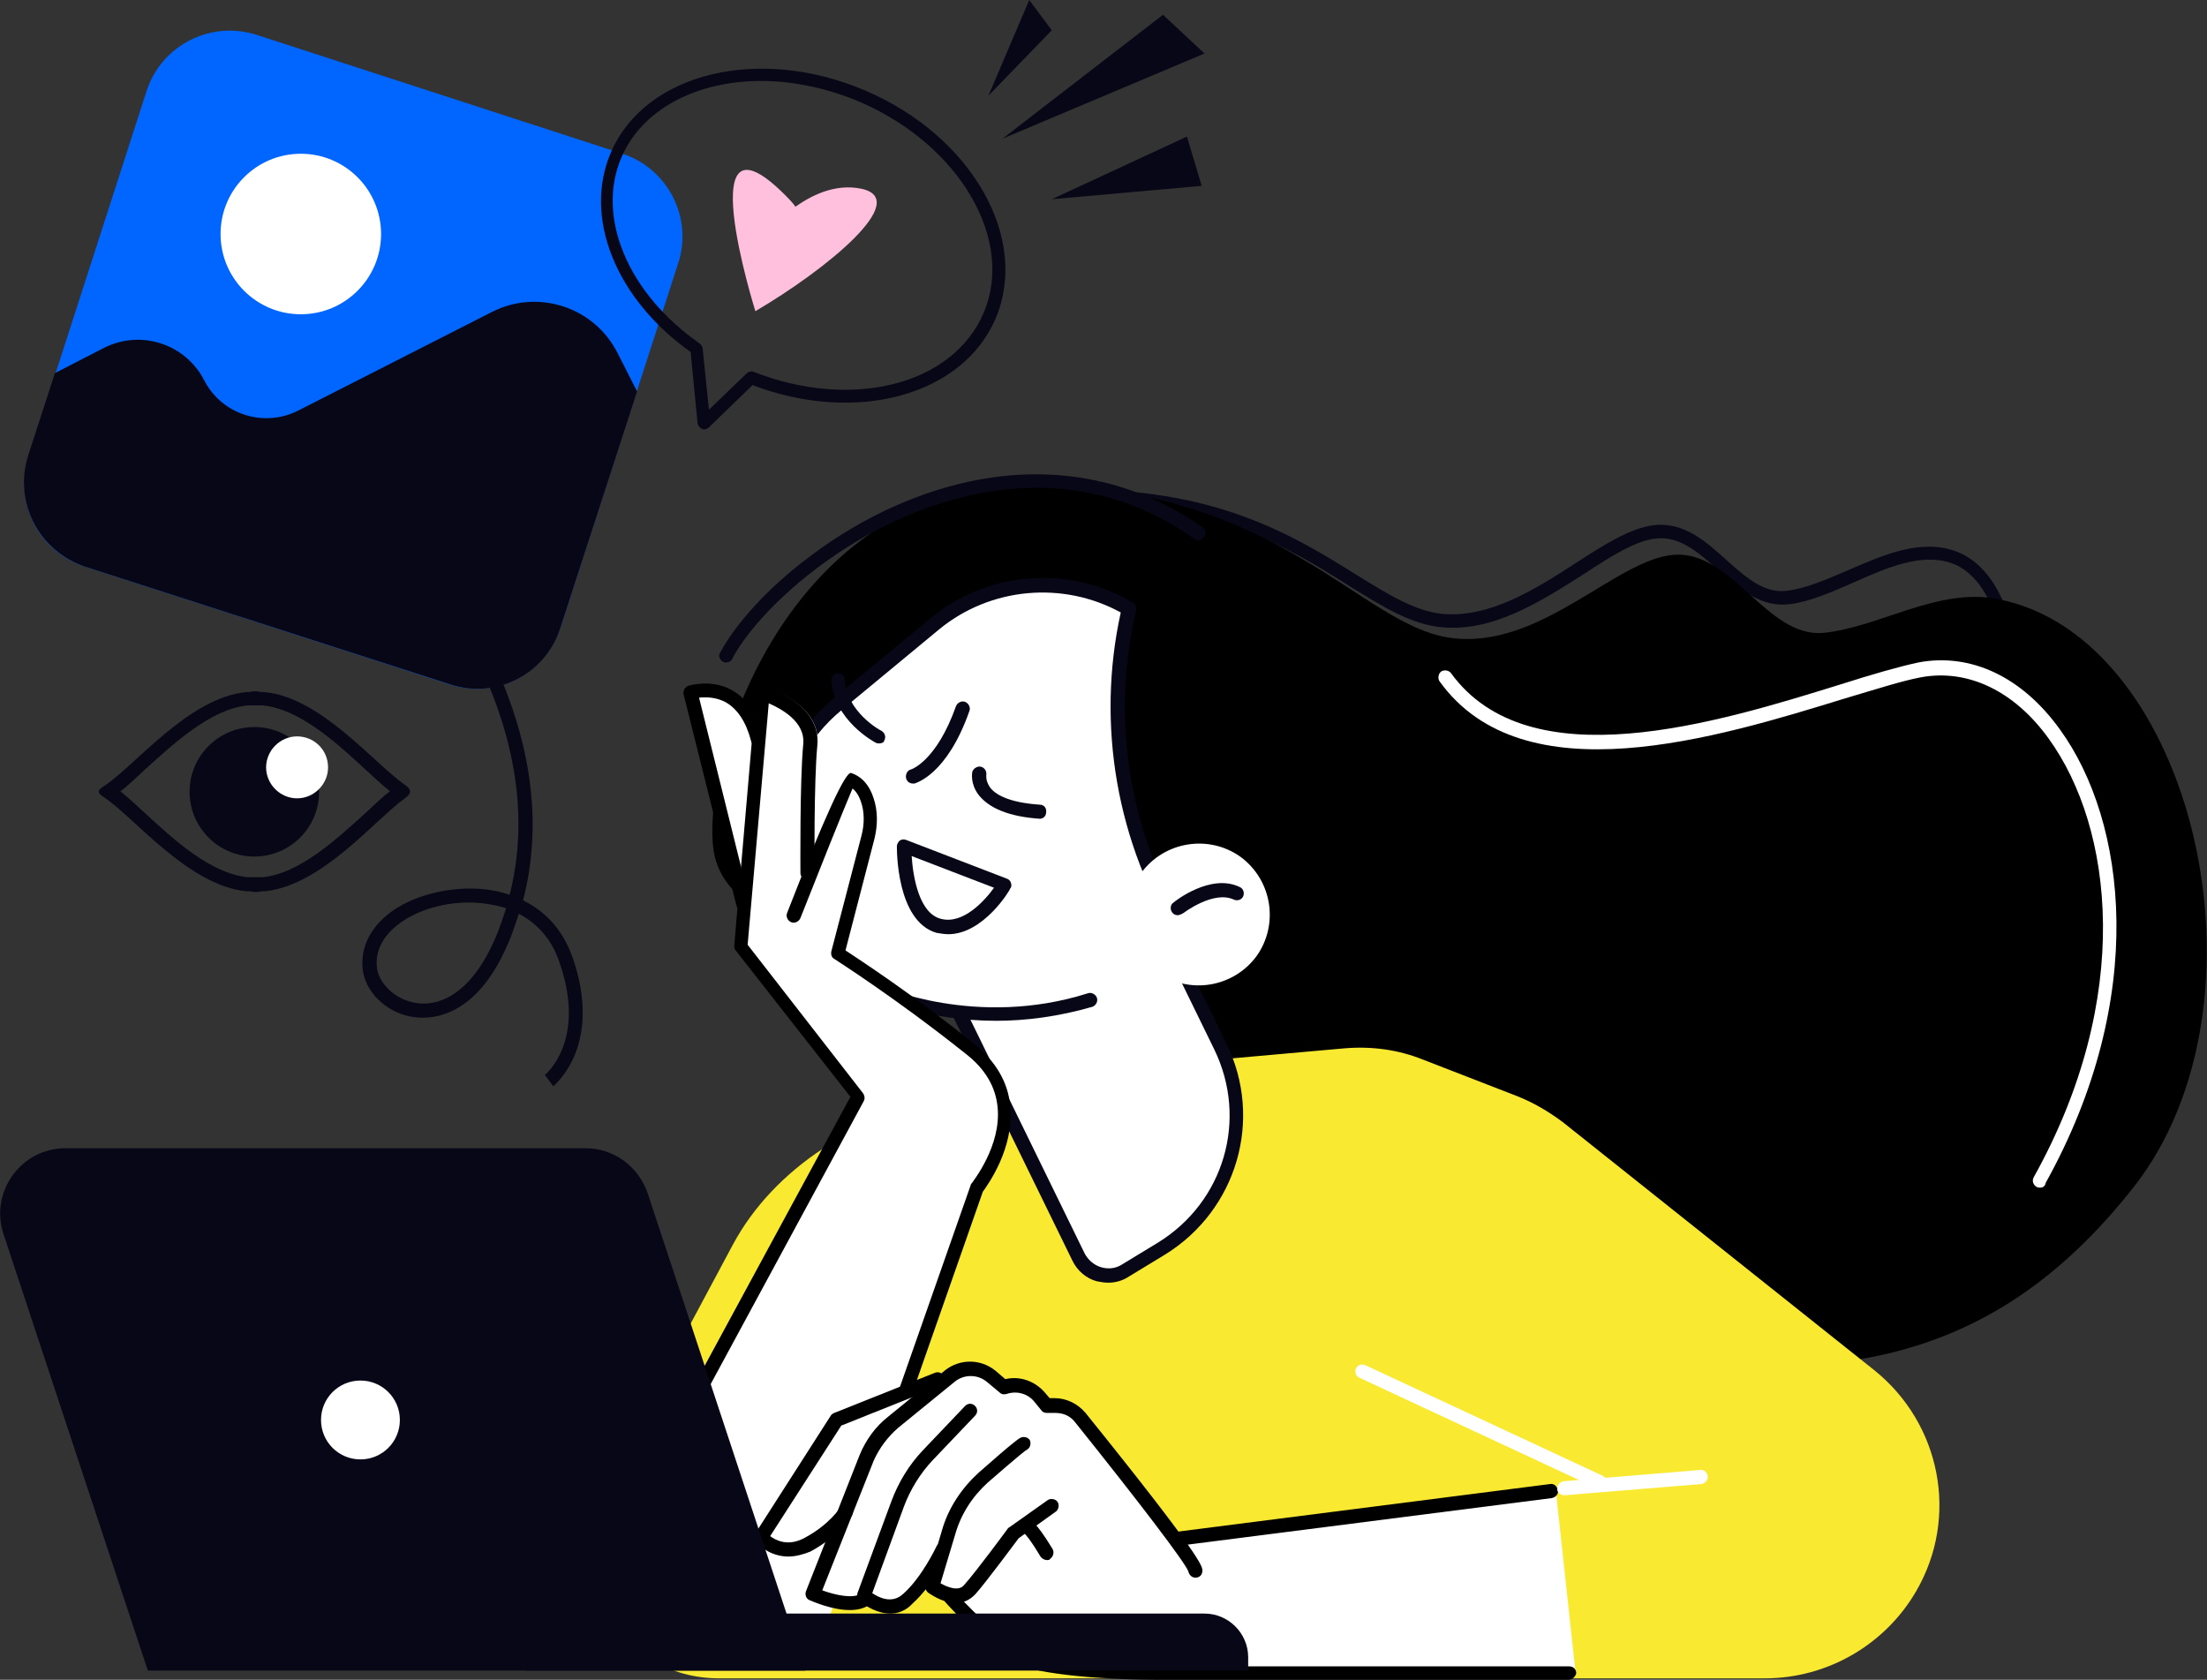 <svg xmlns="http://www.w3.org/2000/svg" id="Ebene_1" data-name="Ebene 1" viewBox="0 0 313.5 238.6"><rect x="0" y="0" width="313.5" height="238.6" fill="#333333" stroke="none"/><defs><style>      .cls-1 {        fill: #ffc0dd;      }      .cls-2 {        fill: #f9e930;      }      .cls-3 {        fill: #080717;      }      .cls-4 {        fill: #fff;      }      .cls-5 {        fill: #06f;      }    </style></defs><g id="Layer_2" data-name="Layer 2"><g><path class="cls-3" d="M212.1,182.5c-18.6,0-74.6-43.9-79.6-48-3.4,0-26.9-.2-27.6-13.3-.4-7.6,4.4-24.6,16-37.1,8.5-9.2,19.1-14.2,30.6-14.5,21-.6,32.6,6.7,41.1,12,4.7,2.9,8.4,5.2,12.3,5.6,6.7.6,13.2-3.5,18.9-7.2,4-2.6,7.8-5,11.1-5.4,4.3-.5,7.4,2.3,10.4,5,2.8,2.5,5.4,4.8,8.7,4.3,2.7-.4,5.5-1.6,8.5-2.9,5.1-2.2,10.3-4.5,15.3-2.7,3.4,1.2,6.2,4.7,7.5,9.4,1.7,6,2.3,18.8-12.6,37.5-35.8,44.5-49.7,53.9-57.8,57-.8.1-1.8.3-2.8.3ZM132.8,132.5c.2,0,.4.1.6.2,18.5,14.7,69.1,51.9,80.8,47.4,15-5.8,38.3-33.2,57-56.4,5-6.2,16.1-22.1,12.3-35.7-1.3-4.8-4.1-7.3-6.3-8-4.2-1.5-9.1.6-13.8,2.7-3,1.3-6.1,2.7-9,3.1-4.2.6-7.3-2.1-10.3-4.8-2.8-2.5-5.5-4.9-8.9-4.5-2.9.3-6.5,2.6-10.3,5.1-6,3.8-12.8,8.2-20.1,7.5-4.4-.4-8.5-3-13.2-5.9-8.7-5.5-19.6-12.2-40-11.7-11.2.3-21,5-29.2,13.9-11.2,12.1-15.8,28.4-15.5,35.6.5,12,25.6,11.5,25.9,11.5q-.1,0,0,0Z"></path><path d="M131,135.1s-28.3-.8-29.7-14.8c-1.5-13.9,11.8-52.4,46.3-51.5s45.6,20,58.4,21.8c12.8,1.8,23.6-11.3,31.9-11.8,8.2-.5,13.1,11.8,21.1,11.1,8-.8,16.3-6.5,24.8-4.8,27.9,5.4,39.9,57.3,19.3,83.5-20.6,26.2-45.1,29.5-81.3,22-16.1-3.3-90.8-55.5-90.8-55.5Z"></path><path class="cls-3" d="M103.2,94.1c-.2,0-.3,0-.5-.1-.5-.3-.7-.9-.4-1.3,2.2-4.1,6.8-9.2,12.4-13.4,4.7-3.6,12.2-8.3,21.7-10.6,12.3-3,24.3-.9,34.4,6.2.5.3.6.9.2,1.4-.3.5-.9.6-1.4.2-9.8-6.9-20.9-8.8-32.8-5.9-16.3,4-29.2,16.1-32.8,23-.1.3-.5.5-.8.5Z"></path><path class="cls-2" d="M157.2,152.1c8.4-1,25.1-2.4,33.9-3.2,3.8-.3,7.5.2,11,1.6l13.4,5.2c2.3.9,4.5,2.2,6.5,3.7l44.2,35.2c9.5,7.6,12.1,20.9,6,31.4h0c-4.4,7.6-12.6,12.4-21.5,12.4H102.1c-14,0-22.9-14.9-16.4-27.2l18.4-34.4c5.8-10.8,17.8-18.7,32.3-21.1l20.8-3.6Z"></path><g><g><path class="cls-4" d="M159.9,180.5l5.1-3.1c9.8-6,13.4-18.4,8.3-28.7l-13.2-27-26.7,16.3,19.8,40.5c1.2,2.6,4.3,3.5,6.7,2Z"></path><path class="cls-3" d="M157.4,182.2c-.5,0-1.1-.1-1.6-.2-1.5-.4-2.8-1.5-3.5-3l-19.8-40.5c-.2-.5-.1-1,.4-1.3l26.7-16.4c.2-.1.5-.2.8-.1s.5.3.6.5l13.2,27c5.3,10.8,1.5,23.7-8.7,30l-5.1,3.1h0c-.9.6-1.9.9-3,.9ZM159.9,180.5h0ZM134.7,138.4l19.4,39.7c.5.9,1.3,1.6,2.3,1.9,1,.3,2.1.2,3-.4l5.1-3.1c9.4-5.8,12.8-17.5,8-27.4l-12.7-26-25.1,15.3Z"></path></g><g><path class="cls-4" d="M155,141.9c-16.4,5.2-30.2-1.1-30.2-1.1-3.6-1.6-6.7-3.9-9.1-7h0c-8.3-10.3-6.8-25.4,3.4-33.8l13.9-11.5c7.8-6.5,18.8-7.3,27.6-2.1h0l-.1.4c-3.6,15.9-.8,32.5,8,46.3h0l-13.5,8.8Z"></path><path class="cls-3" d="M141.5,145c-9.9,0-16.8-3.1-17.2-3.3-3.7-1.6-7-4.1-9.5-7.2-8.6-10.7-7-26.4,3.5-35.2l13.9-11.5c8.1-6.7,19.7-7.6,28.7-2.2.4.2.6.7.5,1.1l-.1.4c-3.6,15.5-.7,32.1,7.8,45.5.3.5.2,1.1-.3,1.4-.5.3-1.1.2-1.4-.3-8.8-13.8-11.7-30.8-8.2-46.7-8.2-4.5-18.5-3.6-25.8,2.4l-13.9,11.5c-9.7,8-11.2,22.6-3.3,32.4,2.3,2.9,5.4,5.2,8.8,6.7.2.1,13.7,6.1,29.5,1.1.5-.2,1.1.1,1.3.6s-.1,1.1-.6,1.3c-4.8,1.4-9.5,2-13.7,2Z"></path></g><path class="cls-4" d="M178.5,135.8c-3.3,4.5-9.6,5.5-14.1,2.3-4.5-3.3-5.5-9.6-2.3-14.1,3.3-4.5,9.6-5.5,14.1-2.3,4.5,3.3,5.5,9.6,2.3,14.1Z"></path><path class="cls-3" d="M167.3,130c-.3,0-.6-.1-.8-.4-.3-.4-.3-1.1.2-1.4.2-.2,5.3-4.2,9.4-2.2.5.2.7.8.5,1.3s-.8.7-1.3.5c-2.9-1.4-7.2,1.9-7.2,1.9-.4.2-.6.3-.8.3Z"></path><path class="cls-3" d="M134.7,132.7c-.5,0-1.1-.1-1.7-.2-5.7-1.7-5.6-11.9-5.6-12.3,0-.3.2-.6.4-.8.3-.2.6-.2.9-.1l14.3,5.5c.3.1.5.3.6.6.1.3.1.6-.1.8,0,.2-3.8,6.5-8.8,6.5ZM129.5,121.6c.2,3.1,1.1,8.1,4.1,8.9,3.2.9,6.3-2.6,7.6-4.4l-11.7-4.5Z"></path><path class="cls-3" d="M129.7,111.3c-.5,0-.9-.3-1-.8s.2-1.1.7-1.2c0,0,3.6-1.1,6.4-9,.2-.5.8-.8,1.3-.6.5.2.8.8.6,1.3-3.2,9.1-7.6,10.2-7.8,10.3,0,0-.1,0-.2,0Z"></path><path class="cls-3" d="M124.9,105.6c-.2,0-.3,0-.5-.1s-6-3.2-6.3-8.9c0-.6.4-1,.9-1s1,.4,1,.9c.2,4.6,5.1,7.3,5.2,7.3.5.3.7.9.4,1.4,0,.2-.3.4-.7.4Z"></path><path class="cls-3" d="M147.7,116.3q-.1,0,0,0c-4.4-.3-7.2-1.5-8.7-3.4-1.2-1.6-.9-3.1-.9-3.2.1-.5.7-.9,1.2-.8s.9.6.8,1.2c0,.1-.1.8.5,1.7.7,1,2.6,2.2,7.1,2.5.6,0,1,.5.9,1.1,0,.5-.4.9-.9.9Z"></path></g><path class="cls-4" d="M227.2,211.5c-.1,0-.3,0-.4-.1l-33.7-15.7c-.5-.2-.7-.8-.5-1.3s.8-.7,1.3-.5l33.7,15.7c.5.2.7.8.5,1.3-.1.4-.5.6-.9.6Z"></path><path class="cls-4" d="M143.3,157.1c-.4-3.4-2.1-6.3-5.1-8.8-8.6-6.8-17.1-11.6-19.3-13.1l3.1-12.1c.4-.8,2.7-8.1,2-7.9-.4.1-2.3-3.7-2.7-3.8-2.1-.4-5.4,10.1-7.6,16.2-.1-5.1,2-18,2.4-21.8.6-5.8-7-8-7.3-8.1-.2-.1-.5,0-.7.1s-.3.3-.3.6l-.3,3.5c-4-6.5-9.6-4.2-9.6-4.2-.3.2-.5.5-.4.9l6.8,28.1c.1.4.4.6.8.6h.2c.1,0,.1-.1.2-.1l-.6,7.1c0,.2,0,.4.2.5l16.5,21.1-1,8.5c0,.4.2.8.6.9l17.7,4.2h.2c.2,0,.5-.1.6-.3-.1-.2,4.3-5.8,3.6-12.1Z"></path><path class="cls-4" d="M89.4,214.6c.2-2.4,31.8-58.7,31.8-58.7l19,8.6-22.9,66.7s-29.7,9.7-27.9-16.6Z"></path><path d="M119.3,225.3c-.1,0-.2,0-.3-.1-.5-.2-.8-.8-.6-1.3l19.5-55.6c0-.1.1-.2.2-.3,0-.1,4.2-5.2,3.6-10.8-.3-2.9-1.8-5.4-4.5-7.5-10.3-8.2-18.6-13.4-18.7-13.5-.4-.2-.5-.7-.4-1.1l4.3-16.5c.4-1.6.4-3.3-.1-4.7-.3-.9-.7-1.5-1.2-1.9-1.2,2.8-5,12.3-7.4,18.4-.2.5-.8.8-1.3.6s-.8-.8-.6-1.3q7.9-20.3,9.1-19.9c1.5.5,2.6,1.7,3.2,3.6.6,1.8.6,3.8.1,5.8l-4.1,15.8c2.1,1.4,9.5,6.2,18.2,13.2,3.1,2.5,4.9,5.5,5.2,8.9.6,6-3.2,11.2-3.9,12.2l-19.4,55.4c-.1.3-.5.6-.9.6Z"></path><path d="M90.1,215.6c-.2,0-.3,0-.5-.1-.5-.3-.7-.9-.4-1.4l31.6-58.3-16.3-20.8c-.2-.2-.2-.5-.2-.7l3.1-36c0-.3.2-.6.4-.7.2-.2.6-.2.8-.1.3.1,8.1,2.4,7.5,8.4-.5,5.1-.4,17.9-.4,18.1,0,.6-.4,1-1,1h0c-.5,0-1-.4-1-1,0-.5-.1-13.1.4-18.3.3-3.2-3.1-5-4.9-5.8l-3,34.3,16.4,21.1c.2.3.3.7.1,1.1l-31.7,58.6c-.2.4-.5.6-.9.6Z"></path><path d="M105.6,129.4c-.4,0-.9-.3-1-.8l-7.5-30c-.1-.5.2-1,.7-1.2.1,0,3.2-1,6.1.6,2.2,1.2,3.8,3.5,4.7,6.8.1.5-.2,1.1-.7,1.2s-1.1-.2-1.2-.7c-.7-2.7-1.9-4.6-3.7-5.6-1.4-.7-2.8-.7-3.7-.6l7.2,29c.1.5-.2,1.1-.7,1.2q-.1.1-.2.1Z"></path><g><path class="cls-4" d="M221,211.7c0-.2-.1-.4-.3-.5s-.4-.2-.6-.2l-52.9,6.7c-2.3-3.2-6.3-8.4-13.3-17-1-1.3-2.6-2-4.2-2h-.7l-.6-.8c-1.3-1.7-3.5-2.4-5.6-1.9l-1.5-1.3c-1.9-1.6-4.8-1.7-6.8-.1l-.5.4h-.1l-15.3,5.7c-.2.1-.3.2-.4.3l-10.7,16.7c-.2.3-.2.7.1.9.7.9,2.3,2,4.5,2,.9,0,2-.2,3-.8,1.1-.6,2-1.2,2.8-1.8l-3.1,7.9c-.2.4,0,.8.4,1s3.2,1.4,5.6,1.4c.9,0,1.7-.2,2.4-.6.9.6,2.1,1.1,3.4,1.1,1,0,2.1-.3,3.1-1.2.8-.7,1.5-1.5,2.1-2.3,0,.2.1.4.3.6.7.5,1.7,1.1,2.8,1.4v.1c.3.3,7,8.5,12.9,9.7,6.5,1.3,15.9,1.3,16.3,1.3h58.9c.2,0,.4-.1.6-.3.1-.2.2-.4.2-.6l-2.8-25.8Z"></path><g><path d="M167.1,219.6c-.5,0-.9-.4-1-.9s.3-1,.9-1.1l53.2-6.8c.5-.1,1,.3,1.1.9.1.5-.3,1-.9,1.1l-53.2,6.8h-.1Z"></path><path d="M120.7,228.7c-2.5,0-5.2-1.2-5.7-1.4s-.7-.8-.5-1.3l7.6-19.3c.9-2.2,2.3-4.1,4.1-5.5l8.1-6.6c2.1-1.6,5-1.6,7.1.1l1.4,1.2c2.1-.5,4.3.3,5.7,2l.6.7h.7c1.7,0,3.3.8,4.4,2.1,16.6,20.6,16.6,21.8,16.6,22.4s-.4,1-1,1c-.5,0-.9-.4-1-.9-.5-1.3-6.8-9.6-16.1-21.2-.7-.9-1.7-1.3-2.8-1.3h-1.2c-.3,0-.6-.1-.8-.4l-.9-1.1c-.9-1.2-2.5-1.7-4-1.2-.3.1-.7.1-1-.2l-1.8-1.5c-1.3-1.1-3.2-1.1-4.5-.1l-8.1,6.6c-1.5,1.3-2.7,2.9-3.5,4.7l-7.3,18.4c1.9.7,4.4,1.2,5.4.5.4-.3,1.1-.2,1.4.2s.2,1.1-.2,1.4c-.7.5-1.7.7-2.7.7ZM168.7,223h0Z"></path><path d="M126.5,229.2c-1.8,0-3.5-1-4.4-1.8-.3-.3-.4-.7-.3-1.1l4.8-13c1-2.7,2.5-5.2,4.5-7.3l6-6.3c.4-.4,1-.4,1.4,0s.4,1,0,1.4l-6,6.3c-1.8,1.9-3.2,4.2-4.1,6.6l-4.5,12.3c.9.6,2.8,1.6,4.4.1,2.7-2.4,4.7-6.7,4.7-6.7.2-.5.8-.7,1.3-.5s.7.8.5,1.3c-.1.2-2.2,4.6-5.2,7.3-.9,1-2.1,1.4-3.1,1.4Z"></path><path d="M135.8,227.7c-1.5,0-3-.8-4-1.5-.3-.3-.5-.7-.3-1.1l2.3-7.7c.9-3.2,2.8-6,5.2-8.2,5.2-4.6,5.8-4.9,6-5,.5-.2,1.1,0,1.3.4.2.5,0,1.1-.4,1.3-.2.1-1,.7-5.6,4.7-2.2,2-3.8,4.5-4.6,7.3l-2.1,7c.9.5,2.5,1.2,3.3.3,1.8-2,6.2-8,6.2-8,.1-.1.1-.2.2-.2l5.5-3.9c.4-.3,1.1-.2,1.4.2.3.4.2,1.1-.2,1.4l-5.3,3.8c-.7.9-4.5,6.1-6.2,8-.9.9-1.8,1.2-2.7,1.2Z"></path><path d="M222.8,238.6h-58.9c-.4,0-9.8,0-16.3-1.3-5.9-1.2-13-9.4-13.3-9.7-.4-.4-.3-1,.1-1.4.4-.4,1-.3,1.4.1.1.1,7,8,12.2,9.1,6.3,1.3,15.9,1.3,16,1.3h58.9c.6,0,1,.4,1,1-.1.4-.5.9-1.1.9Z"></path><path d="M112,221.1c-2.2,0-3.9-1.2-4.6-2.1-.3-.3-.3-.8-.1-1.2l10.7-16.7c.1-.2.3-.3.5-.4l14.3-5.7c.5-.2,1.1,0,1.3.6.2.5,0,1.1-.6,1.3l-14,5.6-10.1,15.7c.8.6,2.5,1.5,4.8.3,3.6-1.9,5.1-4.3,5.1-4.3.3-.5.9-.6,1.4-.3s.6.9.3,1.4c-.1.1-1.8,2.9-5.9,5.1-1,.4-2.1.7-3.1.7Z"></path><path d="M148.7,221.6c-.3,0-.7-.2-.9-.5-1.5-2.5-2.1-3.1-2.3-3.3-.3-.2-.6-.5-.6-.9,0-.6.4-1,1-1,.5,0,1.1,0,3.6,4.1.3.5.1,1.1-.3,1.4-.1.2-.3.2-.5.2ZM146,218h0ZM146,218h0ZM146,218h0ZM146,218h0ZM146,218h0ZM146,218h0ZM146,218h0ZM146,218h0ZM146,218h0ZM145.5,217.9h0Z"></path></g></g><path class="cls-4" d="M222.2,212.4c-.5,0-1-.4-1-.9,0-.6.4-1,.9-1.1l19.4-1.6c.6-.1,1,.4,1.1.9,0,.6-.4,1-.9,1.1l-19.5,1.6h0Z"></path><g><path class="cls-5" d="M63.8,97.2l-51.7-16.7c-6.6-2.1-10.2-9.2-8-15.7L20.8,13c2.1-6.6,9.2-10.2,15.8-8l51.7,16.8c6.6,2.1,10.2,9.2,8,15.7l-16.7,51.7c-2.2,6.6-9.2,10.2-15.8,8Z"></path><circle class="cls-4" cx="42.73" cy="33.24" r="11.4"></circle><path class="cls-3" d="M4,64.7l3.8-11.7,7-3.6c5.2-2.6,11.5-.6,14.2,4.6h0c2.5,4.9,8.5,6.8,13.4,4.3l27.5-14c6.5-3.3,14.5-.7,17.8,5.8l2.8,5.5-10.9,33.6c-2.1,6.6-9.2,10.2-15.7,8l-51.8-16.7c-6.6-2.2-10.2-9.2-8.1-15.8Z"></path></g><path class="cls-3" d="M78.6,154.3l-1.2-1.6c.2-.2,6-5,2-16.2-1.1-3.2-3.2-5.4-5.7-6.7-.5,1.5-1,3.1-1.7,4.6-4.4,10-10.5,10.4-13,10.1-3.7-.4-6.8-3.2-7.4-6.3-.9-5,3-9.6,9.8-11.3,3.5-.9,7.5-1,11,.2,7.1-28.1-18.6-53.5-18.9-53.8l1.4-1.4c.3.3,27,26.7,19.4,56,3.1,1.5,5.6,4.1,7,8,4.4,12.5-2.4,18.1-2.7,18.4ZM66.6,128.2c-1.6,0-3.2.2-4.7.6-4.7,1.2-9.1,4.5-8.3,9,.4,2,2.6,4.3,5.7,4.7,4.2.5,8.2-2.7,10.9-8.9.7-1.5,1.2-3.1,1.7-4.6-1.7-.5-3.5-.8-5.3-.8Z"></path><path class="cls-3" d="M74.6,237.3h102.7v-1.9c0-3.4-2.8-6.2-6.2-6.2h-96.5v8.1Z"></path><path class="cls-3" d="M114.4,237.3H21L.5,175.3c-2-6,2.5-12.2,8.8-12.2h73.9c4,0,7.5,2.6,8.8,6.4l22.4,67.8Z"></path><g><circle class="cls-4" cx="51.2" cy="201.7" r="6.6"></circle><path class="cls-3" d="M51.2,209.2c-4.2,0-7.6-3.4-7.6-7.6s3.4-7.6,7.6-7.6,7.6,3.4,7.6,7.6-3.4,7.6-7.6,7.6ZM51.2,196.1c-3.1,0-5.6,2.5-5.6,5.6s2.5,5.6,5.6,5.6,5.6-2.5,5.6-5.6-2.5-5.6-5.6-5.6Z"></path></g><path class="cls-4" d="M289.8,168.7c-.2,0-.3,0-.5-.1-.5-.3-.7-.9-.4-1.4,14.2-25.5,11.3-49.6,2.1-62.3-4.9-6.8-11.5-9.9-18.1-8.7-2.7.5-6.4,1.7-10.8,3-18.2,5.6-45.7,14.1-57.6-2.4-.3-.4-.2-1.1.2-1.4s1.1-.2,1.4.2c11.1,15.3,37.7,7.1,55.4,1.6,4.4-1.4,8.2-2.5,11-3.1,7.4-1.4,14.7,2,20.1,9.5,9.5,13.1,12.6,38.1-2,64.4-.1.5-.4.7-.8.7Z"></path><path class="cls-1" d="M107.3,44.2s-9.8-31.2,4.9-15.8c4.8,5.1-3.7,5.2-3.7,5.2,0,0,6.4-8.3,13.8-6.8,7.4,1.5-5.1,11.6-15,17.4Z"></path><path class="cls-3" d="M100,61c-.1,0-.2,0-.3-.1-.3-.1-.5-.4-.6-.7l-1-10.2c-10.7-7.6-15.3-19.2-11.3-28.4,4.9-11.3,21.1-15.2,36.2-8.7,15.1,6.5,23.3,21,18.4,32.4h0c-4.7,10.9-19.8,15-34.5,9.4l-6.3,6.1c-.2.1-.4.2-.6.2ZM108.1,11.5c-9,0-16.8,3.9-19.8,10.8-3.7,8.5.9,19.4,11.1,26.5.2.1.3.4.4.6l.9,8.8,5.4-5.2c.2-.2.6-.3.9-.2,14,5.5,28.3,1.9,32.7-8.3,4.5-10.4-3.4-23.9-17.5-30-4.7-2-9.6-3-14.1-3ZM140.6,44.9h0Z"></path><g><polygon class="cls-3" points="142.4 19.7 165.2 2.1 171.1 7.6 142.4 19.7"></polygon><polygon class="cls-3" points="149.4 28.3 168.6 19.4 170.7 26.4 149.4 28.3"></polygon><polygon class="cls-3" points="140.4 13.6 146.2 0 149.4 4.3 140.4 13.6"></polygon></g><g><path class="cls-3" d="M36.5,100.2h0ZM36.5,100.2h.8c5.2.5,10.4,5.2,14.6,9.1,1.3,1.2,2.5,2.3,3.5,3.1-1.1.8-2.2,1.9-3.5,3.1-4.2,3.8-9.4,8.6-14.6,9.1h-2.1c-5.2-.5-10.4-5.2-14.6-9.1-1.3-1.2-2.5-2.3-3.5-3.1,1.1-.8,2.2-1.9,3.5-3.1,4.2-3.8,9.4-8.6,14.6-9.1h1.1s.1,0,.2,0h0ZM56.5,111.7h0ZM36.5,98.2h-.4c-.2,0-.4,0-.6.1h-.5c-8.3.8-16,10.7-20.3,13.4-.9.6-.9.9,0,1.5,4.3,2.8,12,12.6,20.3,13.4h.5c.2,0,.4.1.6.1h.4c.2,0,.4,0,.6-.1h.5c8.1-.8,15.6-10.1,19.9-13.2,1-.7,1-1.3-.1-2-4.4-3.1-11.9-12.4-19.9-13.1h-.5c-.1,0-.3-.1-.5-.1h0Z"></path><circle class="cls-3" cx="36.13" cy="112.47" r="9.2"></circle><path class="cls-4" d="M46.6,109c0,2.4-2,4.4-4.4,4.4s-4.4-2-4.4-4.4,2-4.4,4.4-4.4,4.4,1.9,4.4,4.4Z"></path></g></g></g></svg>